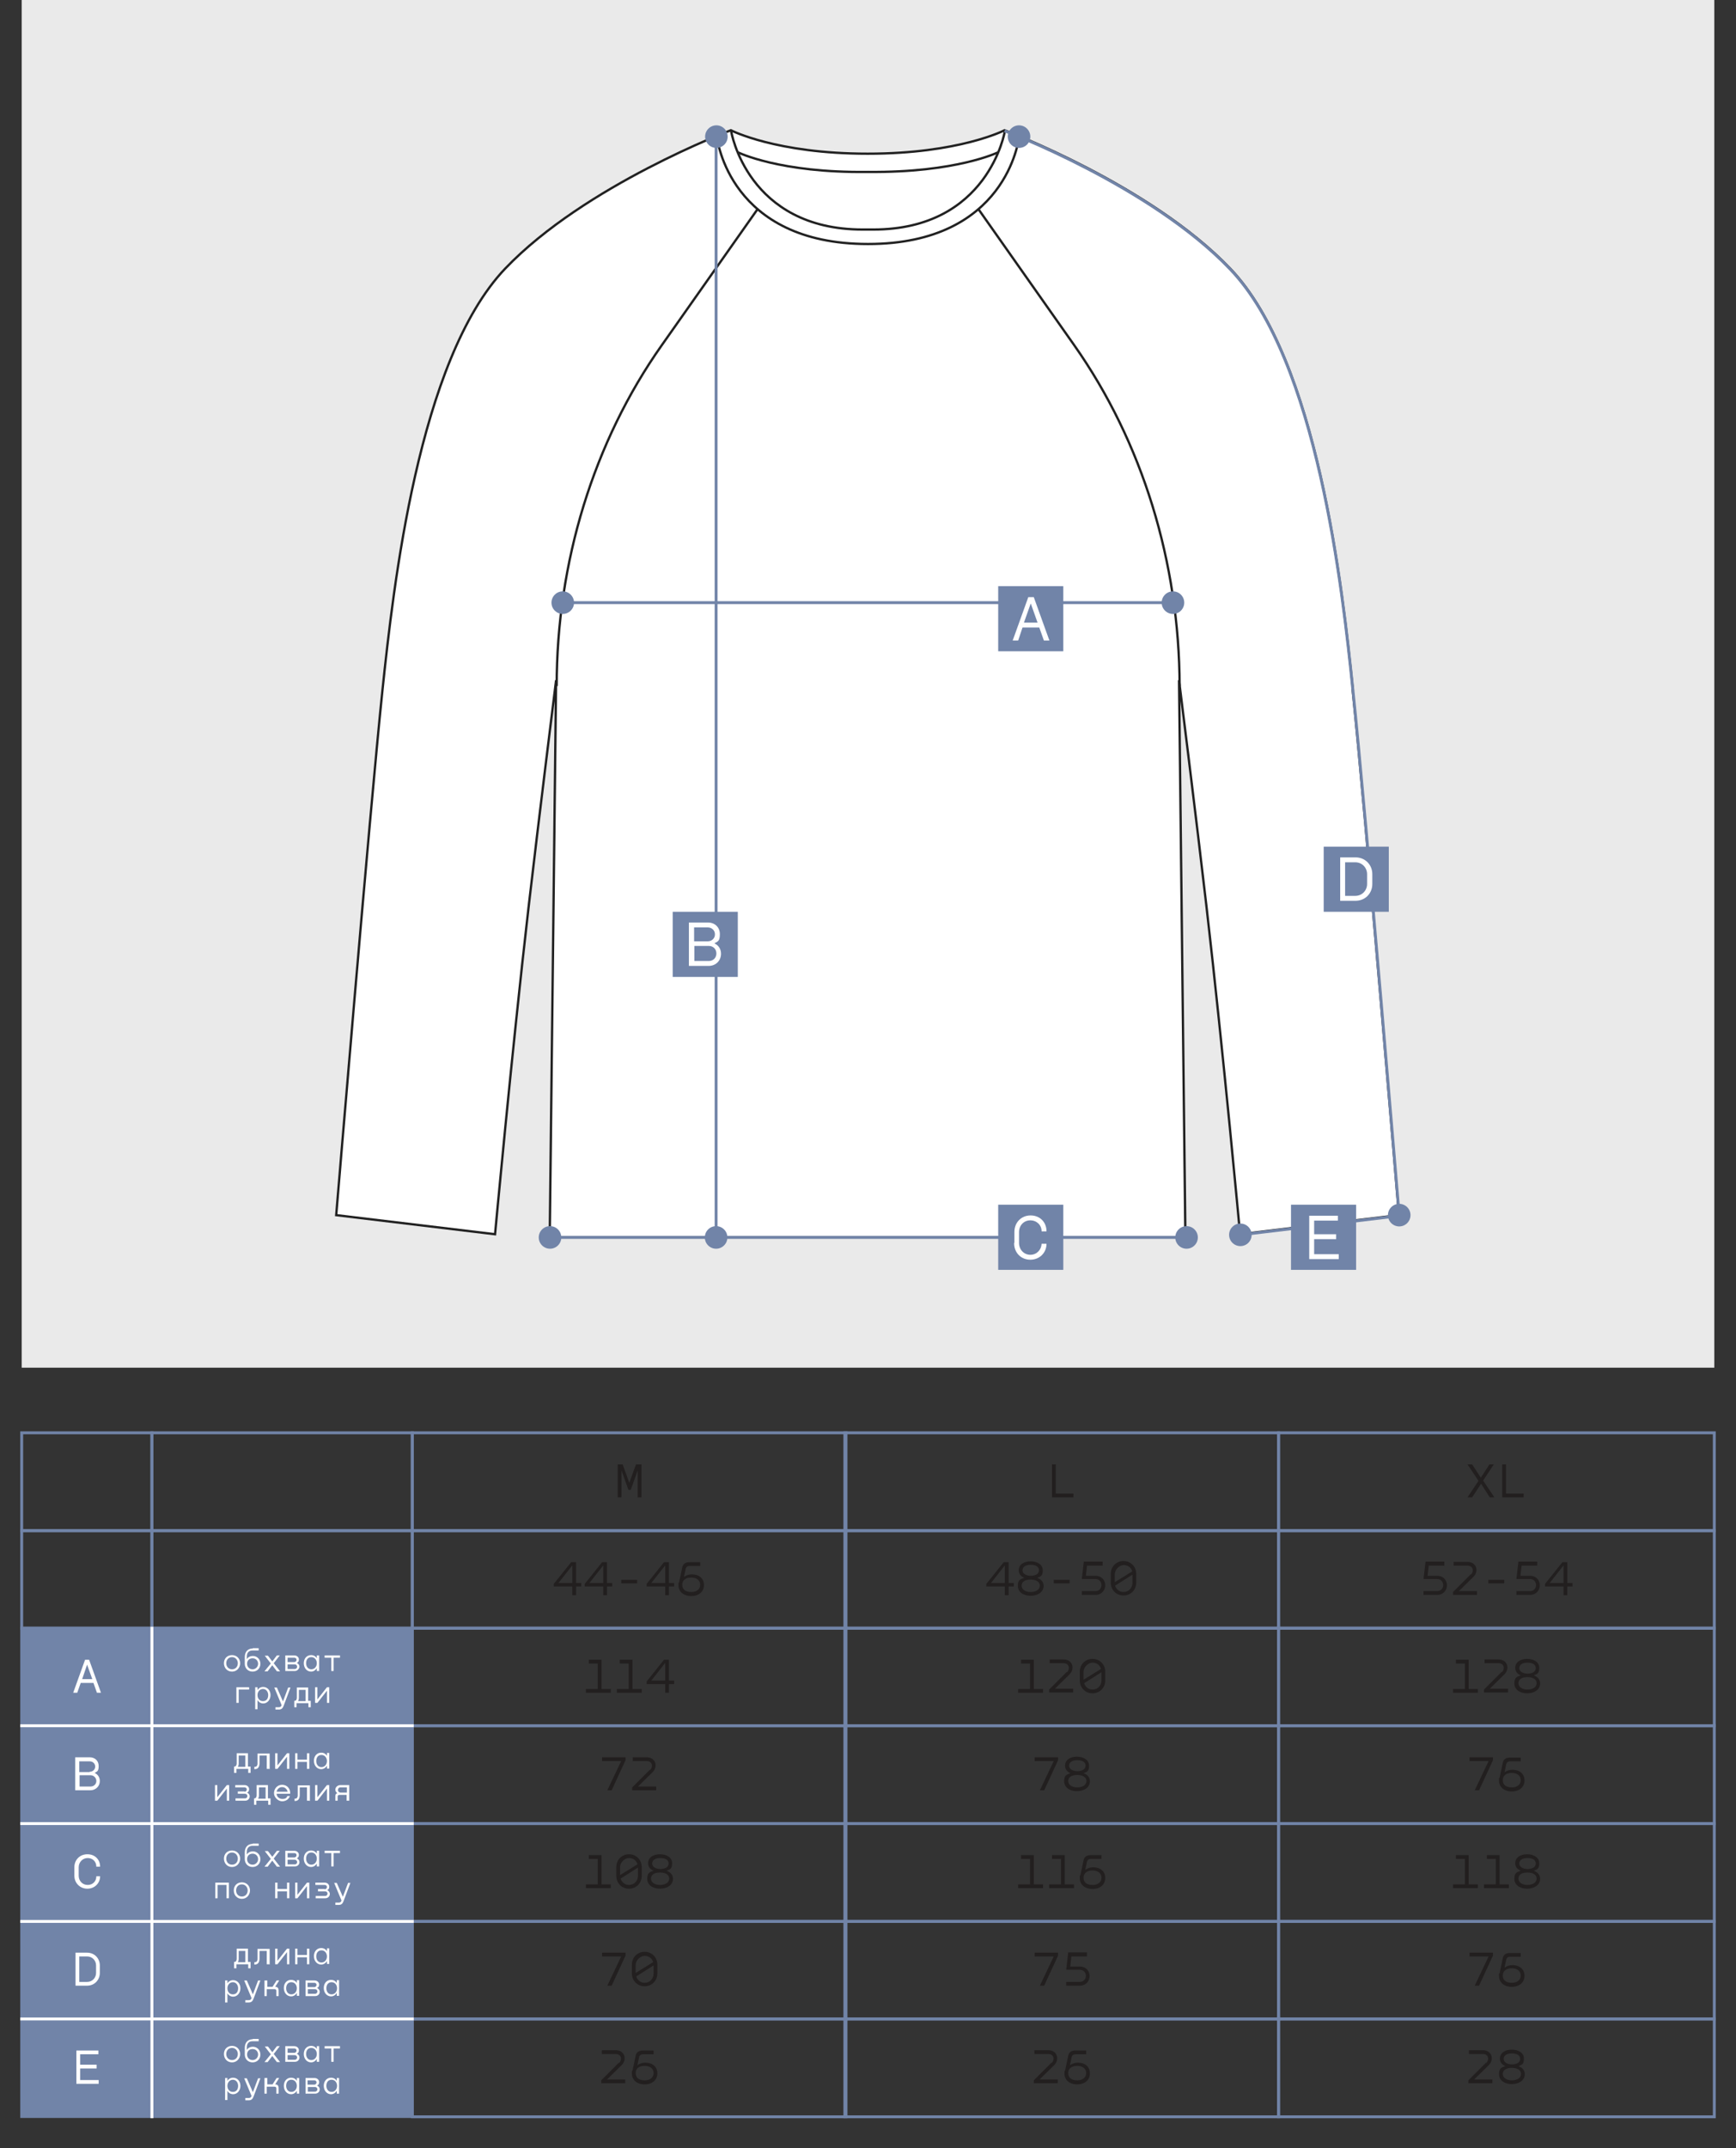 <?xml version="1.0" encoding="UTF-8"?> <svg xmlns="http://www.w3.org/2000/svg" id="_Слой_1" data-name="Слой_1" version="1.1" viewBox="0 0 600 742.1"><rect x="0" y="0" width="600" height="742.1" fill="#333333" stroke="none"/><defs><style> .st0 { fill: #221f1f; } .st1, .st2, .st3, .st4, .st5 { stroke-miterlimit: 10; } .st1, .st2, .st4 { fill: none; } .st1, .st3 { stroke: #212121; stroke-width: .8px; } .st6, .st3 { fill: #fff; } .st2 { stroke: #fff; } .st4, .st5 { stroke: #7184a8; } .st5, .st7 { fill: #7184a8; } .st8 { fill: #eaeaea; } </style></defs><rect class="st8" x="7.5" width="585" height="472.5"></rect><g><path class="st3" d="M467.6,238.3c-3.6-35-12.2-113.9-42.4-145.5-27.6-28.9-78-47.8-78-47.8h0s-15.7,8.1-47.3,8.1h0c-31.6,0-47.3-8.1-47.3-8.1h0s-50.4,18.9-78,47.8c-30.1,31.6-38.7,110.5-42.4,145.5-4.5,43-16,181.5-16,181.5l54.9,6.6s5.7-62,11.6-113.1c3.5-30.3,9.5-78.3,9.5-78.3l-2.2,192.5h219.7l-2.2-192.5s6,48,9.5,78.3c5.9,51.1,11.6,113.1,11.6,113.1l54.9-6.6s-11.5-138.6-16-181.5Z"></path><path class="st1" d="M300,79.3c-.6,0-1.2,0-1.8,0-40,0-45.5-34-45.5-34"></path><path class="st1" d="M300,84.3c-47.9,0-52.1-36.3-52.2-36.9"></path><path class="st1" d="M255,52.6s14.4,7.2,45,6.8h0"></path><path class="st1" d="M347.3,45.3s-5.6,34-45.5,34c-.6,0-1.2,0-1.8,0"></path><path class="st1" d="M352.2,47.4c-.1.6-4.3,36.9-52.2,36.9"></path><path class="st1" d="M300,59.4h0c30.6.3,45-6.8,45-6.8"></path><path class="st1" d="M261.8,72.3l-33.1,47c-23.5,33.3-36.3,74.9-36.3,117.7h0"></path><path class="st1" d="M338.2,72.3l33.1,47c23.5,33.4,36.3,74.9,36.4,117.7h0"></path></g><line class="st4" x1="247.5" y1="426.7" x2="247.5" y2="47.3"></line><line class="st4" x1="190.1" y1="427.5" x2="410.1" y2="427.5"></line><line class="st4" x1="192.4" y1="208.2" x2="407.6" y2="208.2"></line><ellipse class="st7" cx="410.1" cy="427.5" rx="3.9" ry="3.9"></ellipse><ellipse class="st7" cx="428.7" cy="426.6" rx="3.9" ry="3.9"></ellipse><ellipse class="st7" cx="483.6" cy="419.8" rx="3.9" ry="3.9"></ellipse><ellipse class="st7" cx="247.5" cy="427.5" rx="3.9" ry="3.9"></ellipse><ellipse class="st7" cx="190.1" cy="427.5" rx="3.9" ry="3.9"></ellipse><ellipse class="st7" cx="405.4" cy="208.2" rx="3.9" ry="3.9"></ellipse><ellipse class="st7" cx="194.5" cy="208.2" rx="3.9" ry="3.9"></ellipse><ellipse class="st7" cx="247.6" cy="47.2" rx="3.9" ry="3.9"></ellipse><ellipse class="st7" cx="352.2" cy="47.2" rx="3.9" ry="3.9"></ellipse><g><rect class="st7" x="345" y="202.5" width="22.5" height="22.5"></rect><path class="st6" d="M359.2,216.8h-5.8l-1.5,4.5h-1.9l5.4-15h1.9l5.4,15h-1.9l-1.6-4.5ZM358.6,215.1l-2.3-6.5h-.1l-2.3,6.5h4.7Z"></path></g><g><rect class="st7" x="232.5" y="315" width="22.5" height="22.5"></rect><path class="st6" d="M244.7,318.7c2.3,0,4.1,1.6,4.1,4s-.6,2.5-1.9,3.2h0c1.5.7,2.3,2,2.3,3.6,0,2.4-1.8,4.2-4.3,4.2h-6.8v-15h6.5ZM244.6,325.2c1.4,0,2.5-1,2.5-2.4s-1.1-2.4-2.5-2.4h-4.7v4.8h4.7ZM245,332c1.5,0,2.6-1.1,2.6-2.6s-1.1-2.6-2.6-2.6h-5v5.2h5.1Z"></path></g><g><rect class="st7" x="345" y="416.2" width="22.5" height="22.5"></rect><path class="st6" d="M350.6,429.3v-3.7c0-3.3,2.4-5.7,5.6-5.7s5.5,2.3,5.5,5.5h-1.7c0-2.2-1.7-3.8-3.9-3.8s-3.9,1.7-3.9,4.1v3.7c0,2.3,1.7,4.1,3.9,4.1s3.8-1.7,3.9-3.8h1.7c0,3.1-2.4,5.5-5.6,5.5s-5.6-2.4-5.6-5.7Z"></path></g><g><rect class="st5" x="7.5" y="562.5" width="135" height="168.7"></rect><path class="st6" d="M26.4,708.4h7.6v1.3h-6.3v3.6h5.7v1.3h-5.7v4h6.4v1.3h-7.7v-11.4Z"></path><g><path class="st0" d="M214,712.7c1.1-1.1.8-3.1-1.2-3.1h-4.8v-1.3h4.8c3.2,0,4,3.3,2,5.2l-5,4.9h6.3v1.3h-8.3v-1l6.1-6.1Z"></path><path class="st0" d="M218.6,715.4l1.1-5.2c.2-1.1,1-1.8,2.5-1.8h3.7v1.3h-3.7c-.7,0-1.1.3-1.3.9l-.6,2.9h0c.7-.6,1.8-.9,2.7-.9,2.5,0,4.2,1.4,4.2,3.7s-1.8,3.8-4.4,3.8-4.4-1.5-4.4-3.7,0-.6.1-.9ZM222.9,718.7c1.8,0,3-1,3-2.5s-1.2-2.5-3.1-2.5-3.1.9-3.1,2.5,1.1,2.5,3.1,2.5Z"></path></g><g><path class="st0" d="M363.5,712.7c1.1-1.1.8-3.1-1.2-3.1h-4.8v-1.3h4.8c3.2,0,4,3.3,2,5.2l-5,4.9h6.3v1.3h-8.3v-1l6.1-6.1Z"></path><path class="st0" d="M368.1,715.4l1.1-5.2c.2-1.1,1-1.8,2.5-1.8h3.7v1.3h-3.7c-.7,0-1.1.3-1.3.9l-.6,2.9h0c.7-.6,1.8-.9,2.7-.9,2.5,0,4.2,1.4,4.2,3.7s-1.8,3.8-4.4,3.8-4.4-1.5-4.4-3.7,0-.6.1-.9ZM372.4,718.7c1.8,0,3-1,3-2.5s-1.2-2.5-3.1-2.5-3.1.9-3.1,2.5,1.1,2.5,3.1,2.5Z"></path></g><polygon class="st4" points="275.7 697.5 259.1 697.5 242.4 697.5 225.8 697.5 209.1 697.5 192.5 697.5 175.8 697.5 159.1 697.5 142.5 697.5 142.5 708.8 142.5 720 142.5 731.3 159.1 731.3 175.8 731.3 192.5 731.3 209.1 731.3 225.8 731.3 242.4 731.3 259.1 731.3 275.7 731.3 292.4 731.3 292.4 720 292.4 708.8 292.4 697.5 275.7 697.5"></polygon><polygon class="st4" points="425.2 697.5 408.6 697.5 391.9 697.5 375.3 697.5 358.6 697.5 341.9 697.5 325.3 697.5 308.6 697.5 292 697.5 292 708.8 292 720 292 731.3 308.6 731.3 325.3 731.3 341.9 731.3 358.6 731.3 375.3 731.3 391.9 731.3 408.6 731.3 425.2 731.3 441.9 731.3 441.9 720 441.9 708.8 441.9 697.5 425.2 697.5"></polygon><polygon class="st4" points="575.8 697.5 559 697.5 542.3 697.5 525.5 697.5 508.8 697.5 492.1 697.5 475.3 697.5 458.6 697.5 441.9 697.5 441.9 708.8 441.9 720 441.9 731.3 458.6 731.3 475.3 731.3 492.1 731.3 508.8 731.3 525.5 731.3 542.3 731.3 559 731.3 575.8 731.3 592.5 731.3 592.5 720 592.5 708.8 592.5 697.5 575.8 697.5"></polygon><path class="st0" d="M213.3,505.9h1.9l2.3,6.4,2.3-6.4h1.9v11.4h-1.3v-9.3h0l-2.4,6.7h-.8l-2.4-6.7h0v9.3h-1.3v-11.4Z"></path><path class="st0" d="M364.9,505.9v10.1h6.1v1.3h-7.4v-11.4h1.3Z"></path><polygon class="st4" points="275.7 495 259.1 495 242.4 495 225.8 495 209.1 495 192.5 495 175.8 495 159.2 495 142.5 495 142.5 506.2 142.5 517.5 142.5 528.8 159.2 528.8 175.8 528.8 192.5 528.8 209.1 528.8 225.8 528.8 242.4 528.8 259.1 528.8 275.7 528.8 292.4 528.8 292.4 517.5 292.4 506.2 292.4 495 275.7 495"></polygon><polygon class="st4" points="275.7 528.8 259.1 528.8 242.4 528.8 225.8 528.8 209.1 528.8 192.5 528.8 175.8 528.8 159.2 528.8 142.5 528.8 142.5 540 142.5 551.2 142.5 562.5 159.2 562.5 175.8 562.5 192.5 562.5 209.1 562.5 225.8 562.5 242.4 562.5 259.1 562.5 275.7 562.5 292.4 562.5 292.4 551.2 292.4 540 292.4 528.8 275.7 528.8"></polygon><polygon class="st4" points="425.2 495 408.6 495 391.9 495 375.3 495 358.6 495 341.9 495 325.3 495 308.6 495 292 495 292 506.2 292 517.5 292 528.8 308.6 528.8 325.3 528.8 341.9 528.8 358.6 528.8 375.3 528.8 391.9 528.8 408.6 528.8 425.2 528.8 441.9 528.8 441.9 517.5 441.9 506.2 441.9 495 425.2 495"></polygon><polygon class="st4" points="575.8 495 559 495 542.3 495 525.5 495 508.8 495 492.1 495 475.3 495 458.6 495 441.9 495 441.9 506.2 441.9 517.5 441.9 528.8 458.6 528.8 475.3 528.8 492.1 528.8 508.8 528.8 525.5 528.8 542.3 528.8 559 528.8 575.8 528.8 592.5 528.8 592.5 517.5 592.5 506.2 592.5 495 575.8 495"></polygon><polygon class="st4" points="425.2 528.8 408.6 528.8 391.9 528.8 375.3 528.8 358.6 528.8 341.9 528.8 325.3 528.8 308.6 528.8 292 528.8 292 540 292 551.2 292 562.5 308.6 562.5 325.3 562.5 341.9 562.5 358.6 562.5 375.3 562.5 391.9 562.5 408.6 562.5 425.2 562.5 441.9 562.5 441.9 551.2 441.9 540 441.9 528.8 425.2 528.8"></polygon><polygon class="st4" points="575.8 528.8 559 528.8 542.3 528.8 525.5 528.8 508.8 528.8 492.1 528.8 475.3 528.8 458.6 528.8 441.9 528.8 441.9 540 441.9 551.2 441.9 562.5 458.6 562.5 475.3 562.5 492.1 562.5 508.8 562.5 525.5 562.5 542.3 562.5 559 562.5 575.8 562.5 592.5 562.5 592.5 551.2 592.5 540 592.5 528.8 575.8 528.8"></polygon><g><path class="st0" d="M199.1,546.9h1.8v1.2h-1.8v3h-1.3v-3h-6.4v-.9l6-7.5h1.7v7.2ZM197.8,546.9v-6.1l-4.8,6.1h4.8Z"></path><path class="st0" d="M209.8,546.9h1.8v1.2h-1.8v3h-1.3v-3h-6.4v-.9l6-7.5h1.7v7.2ZM208.5,546.9v-6.1l-4.8,6.1h4.8Z"></path><path class="st0" d="M220.2,545.8v1.2h-5.5v-1.2h5.5Z"></path><path class="st0" d="M231.2,546.9h1.8v1.2h-1.8v3h-1.3v-3h-6.4v-.9l6-7.5h1.7v7.2ZM229.9,546.9v-6.1l-4.8,6.1h4.8Z"></path><path class="st0" d="M234.7,546.7l1.1-5.2c.2-1.1,1-1.8,2.5-1.8h3.7v1.3h-3.7c-.7,0-1.1.3-1.3.9l-.6,2.9h0c.7-.6,1.8-.9,2.7-.9,2.5,0,4.2,1.4,4.2,3.7s-1.8,3.8-4.4,3.8-4.4-1.5-4.4-3.7,0-.6.1-.9ZM239,550c1.8,0,3-1,3-2.5s-1.2-2.5-3.1-2.5-3.1.9-3.1,2.5,1.1,2.5,3.1,2.5Z"></path></g><g><path class="st0" d="M348.6,546.9h1.8v1.2h-1.8v3h-1.3v-3h-6.4v-.9l6-7.5h1.7v7.2ZM347.3,546.9v-6.1l-4.8,6.1h4.8Z"></path><path class="st0" d="M354,545.1h0c-1.2-.5-1.9-1.4-1.9-2.6,0-2,1.8-3.1,4.1-3.1s4.2,1.1,4.2,3.1-.7,2.1-1.9,2.6h0c1.4.5,2.2,1.5,2.2,2.8,0,2.1-2,3.4-4.5,3.4s-4.4-1.3-4.4-3.4.8-2.3,2.2-2.8ZM356.2,550c1.8,0,3.2-.8,3.2-2.2s-1.4-2.1-3.2-2.1-3.1.7-3.1,2.1,1.4,2.2,3.1,2.2ZM356.2,544.4c1.6,0,2.9-.6,2.9-1.9s-1.2-1.9-2.9-1.9-2.8.7-2.8,1.9,1.3,1.9,2.9,1.9Z"></path><path class="st0" d="M369.7,545.8v1.2h-5.5v-1.2h5.5Z"></path><path class="st0" d="M381.1,540.9h-5.4l-.4,3.5h3.3c2.2,0,3.4,1.6,3.4,3.3s-1.3,3.3-3.4,3.3h-4.7v-1.3h4.7c1.3,0,2.1-1,2.1-2.1,0-1.1-.8-2.1-2.1-2.1h-4.7l.7-6h6.5v1.3Z"></path><path class="st0" d="M388.3,551.2c-2.5,0-4.4-1.9-4.4-4.5v-2.9c0-2.6,1.9-4.5,4.4-4.5s4.4,1.9,4.4,4.5v2.9c0,2.6-1.9,4.5-4.4,4.5ZM391.3,542.8c-.4-1.3-1.5-2.1-2.9-2.1s-3.1,1.4-3.1,3.2v2.7l6-3.7ZM388.3,550c1.8,0,3.1-1.4,3.1-3.2v-2.8l-6,3.8c.4,1.3,1.5,2.2,2.9,2.2Z"></path></g><g><path class="st0" d="M207.9,651h3.2v1.3h-8.6v-1.3h4.1v-8.8h-3.1v-1.3h4.4v10.1Z"></path><path class="st0" d="M217.4,652.5c-2.5,0-4.4-1.9-4.4-4.5v-2.9c0-2.6,1.9-4.5,4.4-4.5s4.4,1.9,4.4,4.5v2.9c0,2.6-1.9,4.5-4.4,4.5ZM220.3,644c-.4-1.3-1.5-2.1-2.9-2.1s-3.1,1.4-3.1,3.2v2.7l6-3.7ZM217.4,651.2c1.8,0,3.1-1.4,3.1-3.2v-2.8l-6,3.8c.4,1.3,1.5,2.2,2.9,2.2Z"></path><path class="st0" d="M225.9,646.3h0c-1.2-.5-1.9-1.4-1.9-2.6,0-2,1.8-3.1,4.1-3.1s4.2,1.1,4.2,3.1-.7,2.1-1.9,2.6h0c1.4.5,2.2,1.5,2.2,2.8,0,2.1-2,3.4-4.5,3.4s-4.4-1.3-4.4-3.4.8-2.3,2.2-2.8ZM228.1,651.2c1.8,0,3.2-.8,3.2-2.2s-1.4-2.1-3.2-2.1-3.1.7-3.1,2.1,1.4,2.2,3.1,2.2ZM228.2,645.7c1.6,0,2.9-.6,2.9-1.9s-1.2-1.9-2.9-1.9-2.8.7-2.8,1.9,1.3,1.9,2.9,1.9Z"></path></g><g><path class="st0" d="M357.3,651h3.2v1.3h-8.6v-1.3h4.1v-8.8h-3.1v-1.3h4.4v10.1Z"></path><path class="st0" d="M368,651h3.2v1.3h-8.6v-1.3h4.1v-8.8h-3.1v-1.3h4.4v10.1Z"></path><path class="st0" d="M373.4,647.9l1.1-5.2c.2-1.1,1-1.8,2.5-1.8h3.7v1.3h-3.7c-.7,0-1.1.3-1.3.9l-.6,2.9h0c.7-.6,1.8-.9,2.7-.9,2.5,0,4.2,1.4,4.2,3.7s-1.8,3.8-4.4,3.8-4.4-1.5-4.4-3.7,0-.6.1-.9ZM377.7,651.2c1.8,0,3-1,3-2.5s-1.2-2.5-3.1-2.5-3.1.9-3.1,2.5,1.1,2.5,3.1,2.5Z"></path></g><polygon class="st4" points="275.7 630 259.1 630 242.4 630 225.8 630 209.1 630 192.5 630 175.8 630 159.2 630 142.5 630 142.5 641.2 142.5 652.5 142.5 663.8 159.2 663.8 175.8 663.8 192.5 663.8 209.1 663.8 225.8 663.8 242.4 663.8 259.1 663.8 275.7 663.8 292.4 663.8 292.4 652.5 292.4 641.2 292.4 630 275.7 630"></polygon><polygon class="st4" points="425.2 630 408.6 630 391.9 630 375.3 630 358.6 630 341.9 630 325.3 630 308.6 630 292 630 292 641.2 292 652.5 292 663.8 308.6 663.8 325.3 663.8 341.9 663.8 358.6 663.8 375.3 663.8 391.9 663.8 408.6 663.8 425.2 663.8 441.9 663.8 441.9 652.5 441.9 641.2 441.9 630 425.2 630"></polygon><polygon class="st4" points="575.8 630 559 630 542.3 630 525.5 630 508.8 630 492.1 630 475.3 630 458.6 630 441.9 630 441.9 641.2 441.9 652.5 441.9 663.8 458.6 663.8 475.3 663.8 492.1 663.8 508.8 663.8 525.5 663.8 542.3 663.8 559 663.8 575.8 663.8 592.5 663.8 592.5 652.5 592.5 641.2 592.5 630 575.8 630"></polygon><g><path class="st0" d="M211.3,686h-1.4l4.8-10.1h-6.6v-1.3h8.1v1l-4.8,10.4Z"></path><path class="st0" d="M222.8,686.2c-2.5,0-4.4-1.9-4.4-4.5v-2.9c0-2.6,1.9-4.5,4.4-4.5s4.4,1.9,4.4,4.5v2.9c0,2.6-1.9,4.5-4.4,4.5ZM225.7,677.8c-.4-1.3-1.5-2.1-2.9-2.1s-3.1,1.4-3.1,3.2v2.7l6-3.7ZM222.8,685c1.8,0,3.1-1.4,3.1-3.2v-2.8l-6,3.8c.4,1.3,1.5,2.2,2.9,2.2Z"></path></g><g><path class="st0" d="M360.8,686h-1.4l4.8-10.1h-6.6v-1.3h8.1v1l-4.8,10.4Z"></path><path class="st0" d="M375.7,675.9h-5.4l-.4,3.5h3.3c2.2,0,3.4,1.6,3.4,3.3s-1.3,3.3-3.4,3.3h-4.7v-1.3h4.7c1.3,0,2.1-1,2.1-2.1,0-1.1-.8-2.1-2.1-2.1h-4.7l.7-6h6.5v1.3Z"></path></g><polygon class="st4" points="275.7 663.8 259.1 663.8 242.4 663.8 225.8 663.8 209.1 663.8 192.5 663.8 175.8 663.8 159.1 663.8 142.5 663.8 142.5 675 142.5 686.2 142.5 697.5 159.1 697.5 175.8 697.5 192.5 697.5 209.1 697.5 225.8 697.5 242.4 697.5 259.1 697.5 275.7 697.5 292.4 697.5 292.4 686.2 292.4 675 292.4 663.8 275.7 663.8"></polygon><polygon class="st4" points="425.2 663.8 408.6 663.8 391.9 663.8 375.3 663.8 358.6 663.8 341.9 663.8 325.3 663.8 308.6 663.8 292 663.8 292 675 292 686.2 292 697.5 308.6 697.5 325.3 697.5 341.9 697.5 358.6 697.5 375.3 697.5 391.9 697.5 408.6 697.5 425.2 697.5 441.9 697.5 441.9 686.2 441.9 675 441.9 663.8 425.2 663.8"></polygon><polygon class="st4" points="575.8 663.8 559 663.8 542.3 663.8 525.5 663.8 508.8 663.8 492.1 663.8 475.3 663.8 458.6 663.8 441.9 663.8 441.9 675 441.9 686.2 441.9 697.5 458.6 697.5 475.3 697.5 492.1 697.5 508.8 697.5 525.5 697.5 542.3 697.5 559 697.5 575.8 697.5 592.5 697.5 592.5 686.2 592.5 675 592.5 663.8 575.8 663.8"></polygon><g><path class="st0" d="M207.9,583.5h3.2v1.3h-8.6v-1.3h4.1v-8.8h-3.1v-1.3h4.4v10.1Z"></path><path class="st0" d="M218.6,583.5h3.2v1.3h-8.6v-1.3h4.1v-8.8h-3.1v-1.3h4.4v10.1Z"></path><path class="st0" d="M231.2,580.6h1.8v1.2h-1.8v3h-1.3v-3h-6.4v-.9l6-7.5h1.7v7.2ZM229.9,580.6v-6.1l-4.8,6.1h4.8Z"></path></g><g><path class="st0" d="M357.3,583.5h3.2v1.3h-8.6v-1.3h4.1v-8.8h-3.1v-1.3h4.4v10.1Z"></path><path class="st0" d="M368.8,577.7c1.1-1.1.8-3.1-1.2-3.1h-4.8v-1.3h4.8c3.2,0,4,3.3,2,5.2l-5,4.9h6.3v1.3h-8.3v-1l6.1-6.1Z"></path><path class="st0" d="M377.6,585c-2.5,0-4.4-1.9-4.4-4.5v-2.9c0-2.6,1.9-4.5,4.4-4.5s4.4,1.9,4.4,4.5v2.9c0,2.6-1.9,4.5-4.4,4.5ZM380.5,576.5c-.4-1.3-1.5-2.1-2.9-2.1s-3.1,1.4-3.1,3.2v2.7l6-3.7ZM377.6,583.7c1.8,0,3.1-1.4,3.1-3.2v-2.8l-6,3.8c.4,1.3,1.5,2.2,2.9,2.2Z"></path></g><polygon class="st4" points="275.7 562.5 259.1 562.5 242.4 562.5 225.8 562.5 209.1 562.5 192.5 562.5 175.8 562.5 159.2 562.5 142.5 562.5 142.5 573.8 142.5 585 142.5 596.2 159.2 596.2 175.8 596.2 192.5 596.2 209.1 596.2 225.8 596.2 242.4 596.2 259.1 596.2 275.7 596.2 292.4 596.2 292.4 585 292.4 573.8 292.4 562.5 275.7 562.5"></polygon><polygon class="st4" points="425.2 562.5 408.6 562.5 391.9 562.5 375.3 562.5 358.6 562.5 341.9 562.5 325.3 562.5 308.6 562.5 292 562.5 292 573.7 292 585 292 596.2 308.6 596.2 325.3 596.2 341.9 596.2 358.6 596.2 375.3 596.2 391.9 596.2 408.6 596.2 425.2 596.2 441.9 596.2 441.9 585 441.9 573.7 441.9 562.5 425.2 562.5"></polygon><polygon class="st4" points="575.8 562.5 559 562.5 542.3 562.5 525.5 562.5 508.8 562.5 492.1 562.5 475.3 562.5 458.6 562.5 441.9 562.5 441.9 573.7 441.9 585 441.9 596.2 458.6 596.2 475.3 596.2 492.1 596.2 508.8 596.2 525.5 596.2 542.3 596.2 559 596.2 575.8 596.2 592.5 596.2 592.5 585 592.5 573.7 592.5 562.5 575.8 562.5"></polygon><g><path class="st0" d="M211.3,618.5h-1.4l4.8-10.1h-6.6v-1.3h8.1v1l-4.8,10.4Z"></path><path class="st0" d="M224.7,611.5c1.1-1.1.8-3.1-1.2-3.1h-4.8v-1.3h4.8c3.2,0,4,3.3,2,5.2l-5,4.9h6.3v1.3h-8.3v-1l6.1-6.1Z"></path></g><g><path class="st0" d="M360.8,618.5h-1.4l4.8-10.1h-6.6v-1.3h8.1v1l-4.8,10.4Z"></path><path class="st0" d="M370,612.6h0c-1.2-.5-1.9-1.4-1.9-2.6,0-2,1.8-3.1,4.1-3.1s4.2,1.1,4.2,3.1-.7,2.1-1.9,2.6h0c1.4.5,2.2,1.5,2.2,2.8,0,2.1-2,3.4-4.5,3.4s-4.4-1.3-4.4-3.4.8-2.3,2.2-2.8ZM372.3,617.5c1.8,0,3.2-.8,3.2-2.2s-1.4-2.1-3.2-2.1-3.1.7-3.1,2.1,1.4,2.2,3.1,2.2ZM372.3,611.9c1.6,0,2.9-.6,2.9-1.9s-1.2-1.9-2.9-1.9-2.8.7-2.8,1.9,1.3,1.9,2.9,1.9Z"></path></g><g><path class="st0" d="M513.7,712.7c1.1-1.1.8-3.1-1.2-3.1h-4.8v-1.3h4.8c3.2,0,4,3.3,2,5.2l-5,4.9h6.3v1.3h-8.3v-1l6.1-6.1Z"></path><path class="st0" d="M520.3,713.8h0c-1.2-.5-1.9-1.4-1.9-2.6,0-2,1.8-3.1,4.1-3.1s4.2,1.1,4.2,3.1-.7,2.1-1.9,2.6h0c1.4.5,2.2,1.5,2.2,2.8,0,2.1-2,3.4-4.5,3.4s-4.4-1.3-4.4-3.4.8-2.3,2.2-2.8ZM522.5,718.7c1.8,0,3.2-.8,3.2-2.2s-1.4-2.1-3.2-2.1-3.1.7-3.1,2.1,1.4,2.2,3.1,2.2ZM522.5,713.2c1.6,0,2.9-.6,2.9-1.9s-1.2-1.9-2.9-1.9-2.8.7-2.8,1.9,1.3,1.9,2.9,1.9Z"></path></g><g><path class="st0" d="M511.8,510.5h0l3-4.6h1.5l-3.7,5.6,3.9,5.8h-1.6l-3-4.7h0l-3.1,4.7h-1.6l3.8-5.7-3.8-5.7h1.6l3,4.6Z"></path><path class="st0" d="M520.5,505.9v10.1h6.1v1.3h-7.4v-11.4h1.3Z"></path></g><g><path class="st0" d="M499.2,540.9h-5.4l-.4,3.5h3.3c2.2,0,3.4,1.6,3.4,3.3s-1.3,3.3-3.4,3.3h-4.7v-1.3h4.7c1.3,0,2.1-1,2.1-2.1,0-1.1-.8-2.1-2.1-2.1h-4.7l.7-6h6.5v1.3Z"></path><path class="st0" d="M508.4,544c1.1-1.1.8-3.1-1.2-3.1h-4.8v-1.3h4.8c3.2,0,4,3.3,2,5.2l-5,4.9h6.3v1.3h-8.3v-1l6.1-6.1Z"></path><path class="st0" d="M519.9,545.8v1.2h-5.5v-1.2h5.5Z"></path><path class="st0" d="M531.3,540.9h-5.4l-.4,3.5h3.3c2.2,0,3.4,1.6,3.4,3.3s-1.3,3.3-3.4,3.3h-4.7v-1.3h4.7c1.3,0,2.1-1,2.1-2.1,0-1.1-.8-2.1-2.1-2.1h-4.7l.7-6h6.5v1.3Z"></path><path class="st0" d="M541.7,546.9h1.8v1.2h-1.8v3h-1.3v-3h-6.4v-.9l6-7.5h1.7v7.2ZM540.4,546.9v-6.1l-4.8,6.1h4.8Z"></path></g><g><path class="st0" d="M507.6,651h3.2v1.3h-8.6v-1.3h4.1v-8.8h-3.1v-1.3h4.4v10.1Z"></path><path class="st0" d="M518.3,651h3.2v1.3h-8.6v-1.3h4.1v-8.8h-3.1v-1.3h4.4v10.1Z"></path><path class="st0" d="M525.6,646.3h0c-1.2-.5-1.9-1.4-1.9-2.6,0-2,1.8-3.1,4.1-3.1s4.2,1.1,4.2,3.1-.7,2.1-1.9,2.6h0c1.4.5,2.2,1.5,2.2,2.8,0,2.1-2,3.4-4.5,3.4s-4.4-1.3-4.4-3.4.8-2.3,2.2-2.8ZM527.9,651.2c1.8,0,3.2-.8,3.2-2.2s-1.4-2.1-3.2-2.1-3.1.7-3.1,2.1,1.4,2.2,3.1,2.2ZM527.9,645.7c1.6,0,2.9-.6,2.9-1.9s-1.2-1.9-2.9-1.9-2.8.7-2.8,1.9,1.3,1.9,2.9,1.9Z"></path></g><g><path class="st0" d="M511.1,686h-1.4l4.8-10.1h-6.6v-1.3h8.1v1l-4.8,10.4Z"></path><path class="st0" d="M518.3,681.7l1.1-5.2c.2-1.1,1-1.8,2.5-1.8h3.7v1.3h-3.7c-.7,0-1.1.3-1.3.9l-.6,2.9h0c.7-.6,1.8-.9,2.7-.9,2.5,0,4.2,1.4,4.2,3.7s-1.8,3.8-4.4,3.8-4.4-1.5-4.4-3.7,0-.6.1-.9ZM522.6,685c1.8,0,3-1,3-2.5s-1.2-2.5-3.1-2.5-3.1.9-3.1,2.5,1.1,2.5,3.1,2.5Z"></path></g><g><path class="st0" d="M507.6,583.5h3.2v1.3h-8.6v-1.3h4.1v-8.8h-3.1v-1.3h4.4v10.1Z"></path><path class="st0" d="M519.1,577.7c1.1-1.1.8-3.1-1.2-3.1h-4.8v-1.3h4.8c3.2,0,4,3.3,2,5.2l-5,4.9h6.3v1.3h-8.3v-1l6.1-6.1Z"></path><path class="st0" d="M525.6,578.8h0c-1.2-.5-1.9-1.4-1.9-2.6,0-2,1.8-3.1,4.1-3.1s4.2,1.1,4.2,3.1-.7,2.1-1.9,2.6h0c1.4.5,2.2,1.5,2.2,2.8,0,2.1-2,3.4-4.5,3.4s-4.4-1.3-4.4-3.4.8-2.3,2.2-2.8ZM527.9,583.7c1.8,0,3.2-.8,3.2-2.2s-1.4-2.1-3.2-2.1-3.1.7-3.1,2.1,1.4,2.2,3.1,2.2ZM527.9,578.2c1.6,0,2.9-.6,2.9-1.9s-1.2-1.9-2.9-1.9-2.8.7-2.8,1.9,1.3,1.9,2.9,1.9Z"></path></g><g><path class="st0" d="M511.1,618.5h-1.4l4.8-10.1h-6.6v-1.3h8.1v1l-4.8,10.4Z"></path><path class="st0" d="M518.3,614.2l1.1-5.2c.2-1.1,1-1.8,2.5-1.8h3.7v1.3h-3.7c-.7,0-1.1.3-1.3.9l-.6,2.9h0c.7-.6,1.8-.9,2.7-.9,2.5,0,4.2,1.4,4.2,3.7s-1.8,3.8-4.4,3.8-4.4-1.5-4.4-3.7,0-.6.1-.9ZM522.6,617.5c1.8,0,3-1,3-2.5s-1.2-2.5-3.1-2.5-3.1.9-3.1,2.5,1.1,2.5,3.1,2.5Z"></path></g><polygon class="st4" points="275.7 596.2 259.1 596.2 242.4 596.2 225.8 596.2 209.1 596.2 192.5 596.2 175.8 596.2 159.2 596.2 142.5 596.2 142.5 607.5 142.5 618.8 142.5 630 159.2 630 175.8 630 192.5 630 209.1 630 225.8 630 242.4 630 259.1 630 275.7 630 292.4 630 292.4 618.8 292.4 607.5 292.4 596.2 275.7 596.2"></polygon><polygon class="st4" points="425.2 596.2 408.6 596.2 391.9 596.2 375.3 596.2 358.6 596.2 341.9 596.2 325.3 596.2 308.6 596.2 292 596.2 292 607.5 292 618.8 292 630 308.6 630 325.3 630 341.9 630 358.6 630 375.3 630 391.9 630 408.6 630 425.2 630 441.9 630 441.9 618.8 441.9 607.5 441.9 596.2 425.2 596.2"></polygon><polygon class="st4" points="575.8 596.2 559 596.2 542.3 596.2 525.5 596.2 508.8 596.2 492.1 596.2 475.3 596.2 458.6 596.2 441.9 596.2 441.9 607.5 441.9 618.8 441.9 630 458.6 630 475.3 630 492.1 630 508.8 630 525.5 630 542.3 630 559 630 575.8 630 592.5 630 592.5 618.8 592.5 607.5 592.5 596.2 575.8 596.2"></polygon><path class="st6" d="M34.5,679v2.6c0,2.4-1.8,4.4-4.4,4.4h-4v-11.4h4c2.6,0,4.4,2,4.4,4.4ZM27.4,675.9v8.8h2.7c1.8,0,3.1-1.4,3.1-3.1v-2.6c0-1.7-1.3-3.1-3.1-3.1h-2.7Z"></path><path class="st6" d="M25.7,648v-2.9c0-2.6,1.9-4.5,4.5-4.5s4.4,1.8,4.4,4.3h-1.3c0-1.8-1.3-3-3-3s-3.1,1.4-3.1,3.2v2.9c0,1.8,1.3,3.2,3.1,3.2s3-1.3,3-3h1.3c0,2.4-1.9,4.3-4.4,4.3s-4.5-1.9-4.5-4.5Z"></path><path class="st6" d="M31,607.1c1.8,0,3.1,1.2,3.1,3s-.5,1.9-1.4,2.4h0c1.1.5,1.8,1.5,1.8,2.8,0,1.8-1.4,3.2-3.3,3.2h-5.2v-11.4h4.9ZM31,612.1c1.1,0,1.9-.8,1.9-1.8s-.8-1.8-1.9-1.8h-3.6v3.7h3.6ZM31.3,617.2c1.1,0,2-.8,2-1.9s-.9-2-2-2h-3.8v3.9h3.9Z"></path><path class="st6" d="M32.3,581.4h-4.4l-1.2,3.4h-1.4l4.1-11.4h1.4l4.1,11.4h-1.4l-1.2-3.4ZM31.9,580.1l-1.8-5h0l-1.7,5h3.6Z"></path><polygon class="st4" points="37.5 528.8 22.5 528.8 7.5 528.8 7.5 540 7.5 551.2 7.5 562.5 22.5 562.5 37.5 562.5 52.5 562.5 52.5 551.2 52.5 540 52.5 528.8 37.5 528.8"></polygon><polygon class="st4" points="37.5 495 22.5 495 7.5 495 7.5 506.2 7.5 517.5 7.5 528.8 22.5 528.8 37.5 528.8 52.5 528.8 52.5 517.5 52.5 506.2 52.5 495 37.5 495"></polygon><polygon class="st4" points="112.5 528.8 82.5 528.8 52.5 528.8 52.5 540 52.5 551.2 52.5 562.5 82.5 562.5 112.5 562.5 142.5 562.5 142.5 551.2 142.5 540 142.5 528.8 112.5 528.8"></polygon><polygon class="st4" points="112.5 495 82.5 495 52.5 495 52.5 506.2 52.5 517.5 52.5 528.8 82.5 528.8 112.5 528.8 142.5 528.8 142.5 517.5 142.5 506.2 142.5 495 112.5 495"></polygon><line class="st2" x1="143" y1="596.2" x2="7" y2="596.2"></line><line class="st2" x1="143" y1="630" x2="7" y2="630"></line><line class="st2" x1="143" y1="663.8" x2="7" y2="663.8"></line><line class="st2" x1="143" y1="697.5" x2="7" y2="697.5"></line><line class="st2" x1="52.5" y1="562" x2="52.5" y2="731.8"></line><g><path class="st6" d="M77.4,574.6c0-1.6,1.1-2.8,2.8-2.8s2.8,1.3,2.8,2.8-1.1,2.9-2.8,2.9-2.8-1.3-2.8-2.9ZM82.2,574.6c0-1.1-.8-2.1-2-2.1s-2,.9-2,2.1.8,2.1,2,2.1,2-.9,2-2.1Z"></path><path class="st6" d="M87.3,569.4h2.1v.8h-2.2c-1.2,0-1.9.8-1.9,2.1v.9h0c.5-.8,1.3-1.1,2.1-1.1,1.5,0,2.6,1.2,2.6,2.7s-1.1,2.7-2.7,2.7-2.7-1.2-2.7-2.7v-2.3c0-1.8,1-3,2.8-3ZM87.3,576.7c1.1,0,1.9-.9,1.9-1.9s-.7-1.9-1.9-1.9-1.9.8-1.9,1.9.8,1.9,1.9,1.9Z"></path><path class="st6" d="M94.1,574l1.6-2.1h1l-2.1,2.7,2.2,2.8h-1.1l-1.6-2.1-1.6,2.1h-1.1l2.2-2.7-2.1-2.7h1.1l1.6,2.1Z"></path><path class="st6" d="M98.6,571.9h3.1c1,0,1.6.7,1.6,1.4s-.2.9-.7,1.2h0c.6.3.9.8.9,1.3s-.6,1.5-1.6,1.5h-3.3v-5.4ZM101.7,574.2c.5,0,.8-.4.8-.8s-.3-.7-.8-.7h-2.3v1.5h2.3ZM101.9,576.6c.5,0,.8-.4.8-.8s-.3-.8-.9-.8h-2.4v1.6h2.5Z"></path><path class="st6" d="M107.5,571.8c.9,0,1.6.4,2,1.1h0v-1h.8v5.4h-.8v-1h0c-.5.8-1.2,1.2-2,1.2-1.4,0-2.5-1.2-2.5-2.9s1.1-2.8,2.5-2.8ZM109.5,574.6c0-1.1-.7-2.1-1.9-2.1s-1.8.9-1.8,2.1.7,2.1,1.8,2.1,1.9-.9,1.9-2.1Z"></path><path class="st6" d="M117.5,572.7h-2.2v4.6h-.8v-4.6h-2.3v-.8h5.3v.8Z"></path><path class="st6" d="M86.1,582.9v.8h-3.6v4.6h-.8v-5.4h4.4Z"></path><path class="st6" d="M91,588.5c-.8,0-1.6-.4-2-1.2h0v3.2h-.8v-7.6h.8v1h0c.4-.7,1.1-1.1,2-1.1,1.4,0,2.5,1.2,2.5,2.8s-1.1,2.9-2.5,2.9ZM92.7,585.6c0-1.1-.7-2.1-1.8-2.1s-1.9.9-1.9,2.1.7,2.1,1.9,2.1,1.8-.9,1.8-2.1Z"></path><path class="st6" d="M96.4,590.6h-1.2v-.8h1.2c.5,0,.7-.2.9-.6v-.2c0,0-2.5-6-2.5-6h.9l2.1,4.8h0l1.8-4.8h.8l-2.4,6.4c-.3.8-.8,1.2-1.6,1.2Z"></path><path class="st6" d="M106.5,587.6h.9v2.2h-.8v-1.4h-4.1v1.4h-.8v-2.2h0c.3,0,.8,0,.9-1,0-.4,0-2.5,0-3.6h3.9v4.6ZM105.6,587.6v-3.8h-2.3c0,.8,0,2,0,2.7,0,.5-.1.9-.3,1.2h2.6Z"></path><path class="st6" d="M109.7,582.9v4.2l3.3-4.2h.8v5.4h-.8v-4.2l-3.3,4.2h-.8v-5.4h.8Z"></path></g><g><path class="st6" d="M85.7,610.3h.9v2.2h-.8v-1.4h-4.1v1.4h-.8v-2.2h0c.3,0,.8,0,.9-1,0-.4,0-2.5,0-3.6h3.9v4.6ZM84.8,610.3v-3.8h-2.3c0,.8,0,2,0,2.7,0,.5-.1.9-.3,1.2h2.6Z"></path><path class="st6" d="M93,611.1h-.8v-4.6h-2.5c0,.8,0,2,0,2.8-.1,1.9-1.3,1.9-1.8,1.9h0v-.8h0c.4,0,1,0,1.1-1,0-.4,0-2.1,0-3.6h4.2v5.4Z"></path><path class="st6" d="M95.9,605.7v4.2l3.3-4.2h.8v5.4h-.8v-4.2l-3.3,4.2h-.8v-5.4h.8Z"></path><path class="st6" d="M102.8,605.7v2.2h3.3v-2.2h.8v5.4h-.8v-2.4h-3.3v2.4h-.8v-5.4h.8Z"></path><path class="st6" d="M111,605.5c.9,0,1.6.4,2,1.1h0v-1h.8v5.4h-.8v-1h0c-.5.8-1.2,1.2-2,1.2-1.4,0-2.5-1.2-2.5-2.9s1.1-2.8,2.5-2.8ZM113,608.4c0-1.1-.7-2.1-1.9-2.1s-1.8.9-1.8,2.1.7,2.1,1.8,2.1,1.9-.9,1.9-2.1Z"></path><path class="st6" d="M75.1,616.7v4.2l3.3-4.2h.8v5.4h-.8v-4.2l-3.3,4.2h-.8v-5.4h.8Z"></path><path class="st6" d="M84.5,619c.5,0,.8-.4.8-.8s-.3-.7-.8-.7h-3.2v-.8h3.2c1,0,1.6.7,1.6,1.4s-.3,1-.7,1.2h0c.5.2.9.7.9,1.3,0,.8-.6,1.5-1.6,1.5h-3.3v-.8h3.3c.5,0,.8-.4.8-.8s-.3-.8-.9-.8h-2.4v-.8h2.3Z"></path><path class="st6" d="M92.6,621.3h.9v2.2h-.8v-1.4h-4.1v1.4h-.8v-2.2h0c.3,0,.8,0,.9-1,0-.4,0-2.5,0-3.6h3.9v4.6ZM91.8,621.3v-3.8h-2.3c0,.8,0,2,0,2.7,0,.5-.1.9-.3,1.2h2.6Z"></path><path class="st6" d="M100.3,619.7h-4.7c0,1,.9,1.8,2,1.8s1.5-.4,1.7-1h.9c-.4,1.1-1.4,1.8-2.7,1.8s-2.8-1.3-2.8-2.8,1.1-2.9,2.8-2.9,2.9,1.3,2.8,3.1ZM99.4,619c-.2-.9-.9-1.6-1.9-1.6s-1.7.7-1.9,1.6h3.8Z"></path><path class="st6" d="M106.9,622.1h-.8v-4.6h-2.5c0,.8,0,2,0,2.8-.1,1.9-1.3,1.9-1.8,1.9h0v-.8h0c.4,0,1,0,1.1-1,0-.4,0-2.1,0-3.6h4.2v5.4Z"></path><path class="st6" d="M109.7,616.7v4.2l3.3-4.2h.8v5.4h-.8v-4.2l-3.3,4.2h-.8v-5.4h.8Z"></path><path class="st6" d="M119.8,622.1v-2h-2.5c-.4,0-.6.2-.6.6v1.4h-.8v-1.6c0-.5.2-.9.7-1h0c-.4-.3-.7-.7-.7-1.2,0-.8.7-1.6,1.8-1.6h3v5.4h-.8ZM117.7,619.3h2.2v-1.8h-2.2c-.6,0-.9.4-.9.9s.4.9,1,.9Z"></path></g><g><path class="st6" d="M77.4,642.1c0-1.6,1.1-2.8,2.8-2.8s2.8,1.3,2.8,2.8-1.1,2.9-2.8,2.9-2.8-1.3-2.8-2.9ZM82.2,642.1c0-1.1-.8-2.1-2-2.1s-2,.9-2,2.1.8,2.1,2,2.1,2-.9,2-2.1Z"></path><path class="st6" d="M87.3,636.9h2.1v.8h-2.2c-1.2,0-1.9.8-1.9,2.1v.9h0c.5-.8,1.3-1.1,2.1-1.1,1.5,0,2.6,1.2,2.6,2.7s-1.1,2.7-2.7,2.7-2.7-1.2-2.7-2.7v-2.3c0-1.8,1-3,2.8-3ZM87.3,644.2c1.1,0,1.9-.9,1.9-1.9s-.7-1.9-1.9-1.9-1.9.8-1.9,1.9.8,1.9,1.9,1.9Z"></path><path class="st6" d="M94.1,641.5l1.6-2.1h1l-2.1,2.7,2.2,2.8h-1.1l-1.6-2.1-1.6,2.1h-1.1l2.2-2.7-2.1-2.7h1.1l1.6,2.1Z"></path><path class="st6" d="M98.6,639.4h3.1c1,0,1.6.7,1.6,1.4s-.2.9-.7,1.2h0c.6.3.9.8.9,1.3,0,.8-.6,1.5-1.6,1.5h-3.3v-5.4ZM101.7,641.7c.5,0,.8-.4.8-.8s-.3-.7-.8-.7h-2.3v1.5h2.3ZM101.9,644.1c.5,0,.8-.4.8-.8s-.3-.8-.9-.8h-2.4v1.6h2.5Z"></path><path class="st6" d="M107.5,639.3c.9,0,1.6.4,2,1.1h0v-1h.8v5.4h-.8v-1h0c-.5.8-1.2,1.2-2,1.2-1.4,0-2.5-1.2-2.5-2.9s1.1-2.8,2.5-2.8ZM109.5,642.1c0-1.1-.7-2.1-1.9-2.1s-1.8.9-1.8,2.1.7,2.1,1.8,2.1,1.9-.9,1.9-2.1Z"></path><path class="st6" d="M117.5,640.2h-2.2v4.6h-.8v-4.6h-2.3v-.8h5.3v.8Z"></path><path class="st6" d="M79.1,650.4v5.4h-.8v-4.6h-3.1v4.6h-.8v-5.4h4.8Z"></path><path class="st6" d="M80.8,653.1c0-1.6,1.1-2.8,2.8-2.8s2.8,1.3,2.8,2.8-1.1,2.9-2.8,2.9-2.8-1.3-2.8-2.9ZM85.6,653.1c0-1.1-.8-2.1-2-2.1s-2,.9-2,2.1.8,2.1,2,2.1,2-.9,2-2.1Z"></path><path class="st6" d="M95.9,650.4v2.2h3.3v-2.2h.8v5.4h-.8v-2.4h-3.3v2.4h-.8v-5.4h.8Z"></path><path class="st6" d="M102.8,650.4v4.2l3.3-4.2h.8v5.4h-.8v-4.2l-3.3,4.2h-.8v-5.4h.8Z"></path><path class="st6" d="M112.2,652.7c.5,0,.8-.4.8-.8s-.3-.7-.8-.7h-3.2v-.8h3.2c1,0,1.6.7,1.6,1.4s-.3,1-.7,1.2h0c.5.2.9.7.9,1.3,0,.8-.6,1.5-1.6,1.5h-3.3v-.8h3.3c.5,0,.8-.4.8-.8s-.3-.8-.9-.8h-2.4v-.8h2.3Z"></path><path class="st6" d="M117.1,658.1h-1.2v-.8h1.2c.5,0,.7-.2.9-.6v-.2c0,0-2.5-6-2.5-6h.9l2.1,4.8h0l1.8-4.8h.8l-2.4,6.4c-.3.8-.8,1.2-1.6,1.2Z"></path></g><g><path class="st6" d="M85.7,677.8h.9v2.2h-.8v-1.4h-4.1v1.4h-.8v-2.2h0c.3,0,.8,0,.9-1,0-.4,0-2.5,0-3.6h3.9v4.6ZM84.8,677.8v-3.8h-2.3c0,.8,0,2,0,2.7,0,.5-.1.9-.3,1.2h2.6Z"></path><path class="st6" d="M93,678.6h-.8v-4.6h-2.5c0,.8,0,2,0,2.8-.1,1.9-1.3,1.9-1.8,1.9h0v-.8h0c.4,0,1,0,1.1-1,0-.4,0-2.1,0-3.6h4.2v5.4Z"></path><path class="st6" d="M95.9,673.2v4.2l3.3-4.2h.8v5.4h-.8v-4.2l-3.3,4.2h-.8v-5.4h.8Z"></path><path class="st6" d="M102.8,673.2v2.2h3.3v-2.2h.8v5.4h-.8v-2.4h-3.3v2.4h-.8v-5.4h.8Z"></path><path class="st6" d="M111,673c.9,0,1.6.4,2,1.1h0v-1h.8v5.4h-.8v-1h0c-.5.8-1.2,1.2-2,1.2-1.4,0-2.5-1.2-2.5-2.9s1.1-2.8,2.5-2.8ZM113,675.9c0-1.1-.7-2.1-1.9-2.1s-1.8.9-1.8,2.1.7,2.1,1.8,2.1,1.9-.9,1.9-2.1Z"></path><path class="st6" d="M80.6,689.8c-.8,0-1.6-.4-2-1.2h0v3.2h-.8v-7.6h.8v1h0c.4-.7,1.1-1.1,2-1.1,1.4,0,2.5,1.2,2.5,2.8s-1.1,2.9-2.5,2.9ZM82.3,686.9c0-1.1-.7-2.1-1.8-2.1s-1.9.9-1.9,2.1.7,2.1,1.9,2.1,1.8-.9,1.8-2.1Z"></path><path class="st6" d="M86,691.8h-1.2v-.8h1.2c.5,0,.7-.2.9-.6v-.2c0,0-2.5-6-2.5-6h.9l2.1,4.8h0l1.8-4.8h.8l-2.4,6.4c-.3.8-.8,1.2-1.6,1.2Z"></path><path class="st6" d="M92.4,684.2v2.2h1.8l1.4-2.2h.9l-1.4,2.2h0c.8,0,1.2.4,1.2,1.3v1.9h-.8v-1.8c0-.4-.2-.6-.6-.6h-2.7v2.4h-.8v-5.4h.8Z"></path><path class="st6" d="M100.6,684c.9,0,1.6.4,2,1.1h0v-1h.8v5.4h-.8v-1h0c-.5.8-1.2,1.2-2,1.2-1.4,0-2.5-1.2-2.5-2.9s1.1-2.8,2.5-2.8ZM102.6,686.9c0-1.1-.7-2.1-1.9-2.1s-1.8.9-1.8,2.1.7,2.1,1.8,2.1,1.9-.9,1.9-2.1Z"></path><path class="st6" d="M105.6,684.2h3.1c1,0,1.6.7,1.6,1.4s-.2.9-.7,1.2h0c.6.3.9.8.9,1.3,0,.8-.6,1.5-1.6,1.5h-3.3v-5.4ZM108.6,686.5c.5,0,.8-.4.8-.8s-.3-.7-.8-.7h-2.3v1.5h2.3ZM108.9,688.8c.5,0,.8-.4.8-.8s-.3-.8-.9-.8h-2.4v1.6h2.5Z"></path><path class="st6" d="M114.4,684c.9,0,1.6.4,2,1.1h0v-1h.8v5.4h-.8v-1h0c-.5.8-1.2,1.2-2,1.2-1.4,0-2.5-1.2-2.5-2.9s1.1-2.8,2.5-2.8ZM116.5,686.9c0-1.1-.7-2.1-1.9-2.1s-1.8.9-1.8,2.1.7,2.1,1.8,2.1,1.9-.9,1.9-2.1Z"></path></g><g><path class="st6" d="M77.4,709.6c0-1.6,1.1-2.8,2.8-2.8s2.8,1.3,2.8,2.8-1.1,2.9-2.8,2.9-2.8-1.3-2.8-2.9ZM82.2,709.6c0-1.1-.8-2.1-2-2.1s-2,.9-2,2.1.8,2.1,2,2.1,2-.9,2-2.1Z"></path><path class="st6" d="M87.3,704.4h2.1v.8h-2.2c-1.2,0-1.9.8-1.9,2.1v.9h0c.5-.8,1.3-1.1,2.1-1.1,1.5,0,2.6,1.2,2.6,2.7s-1.1,2.7-2.7,2.7-2.7-1.2-2.7-2.7v-2.3c0-1.8,1-3,2.8-3ZM87.3,711.7c1.1,0,1.9-.9,1.9-1.9s-.7-1.9-1.9-1.9-1.9.8-1.9,1.9.8,1.9,1.9,1.9Z"></path><path class="st6" d="M94.1,709l1.6-2.1h1l-2.1,2.7,2.2,2.8h-1.1l-1.6-2.1-1.6,2.1h-1.1l2.2-2.7-2.1-2.7h1.1l1.6,2.1Z"></path><path class="st6" d="M98.6,706.9h3.1c1,0,1.6.7,1.6,1.4s-.2.9-.7,1.2h0c.6.3.9.8.9,1.3,0,.8-.6,1.5-1.6,1.5h-3.3v-5.4ZM101.7,709.2c.5,0,.8-.4.8-.8s-.3-.7-.8-.7h-2.3v1.5h2.3ZM101.9,711.6c.5,0,.8-.4.8-.8s-.3-.8-.9-.8h-2.4v1.6h2.5Z"></path><path class="st6" d="M107.5,706.8c.9,0,1.6.4,2,1.1h0v-1h.8v5.4h-.8v-1h0c-.5.8-1.2,1.2-2,1.2-1.4,0-2.5-1.2-2.5-2.9s1.1-2.8,2.5-2.8ZM109.5,709.6c0-1.1-.7-2.1-1.9-2.1s-1.8.9-1.8,2.1.7,2.1,1.8,2.1,1.9-.9,1.9-2.1Z"></path><path class="st6" d="M117.5,707.7h-2.2v4.6h-.8v-4.6h-2.3v-.8h5.3v.8Z"></path><path class="st6" d="M80.6,723.5c-.8,0-1.6-.4-2-1.2h0v3.2h-.8v-7.6h.8v1h0c.4-.7,1.1-1.1,2-1.1,1.4,0,2.5,1.2,2.5,2.8s-1.1,2.9-2.5,2.9ZM82.3,720.6c0-1.1-.7-2.1-1.8-2.1s-1.9.9-1.9,2.1.7,2.1,1.9,2.1,1.8-.9,1.8-2.1Z"></path><path class="st6" d="M86,725.6h-1.2v-.8h1.2c.5,0,.7-.2.9-.6v-.2c0,0-2.5-6-2.5-6h.9l2.1,4.8h0l1.8-4.8h.8l-2.4,6.4c-.3.8-.8,1.2-1.6,1.2Z"></path><path class="st6" d="M92.4,717.9v2.2h1.8l1.4-2.2h.9l-1.4,2.2h0c.8,0,1.2.4,1.2,1.3v1.9h-.8v-1.8c0-.4-.2-.6-.6-.6h-2.7v2.4h-.8v-5.4h.8Z"></path><path class="st6" d="M100.6,717.8c.9,0,1.6.4,2,1.1h0v-1h.8v5.4h-.8v-1h0c-.5.8-1.2,1.2-2,1.2-1.4,0-2.5-1.2-2.5-2.9s1.1-2.8,2.5-2.8ZM102.6,720.6c0-1.1-.7-2.1-1.9-2.1s-1.8.9-1.8,2.1.7,2.1,1.8,2.1,1.9-.9,1.9-2.1Z"></path><path class="st6" d="M105.6,717.9h3.1c1,0,1.6.7,1.6,1.4s-.2.9-.7,1.2h0c.6.3.9.8.9,1.3,0,.8-.6,1.5-1.6,1.5h-3.3v-5.4ZM108.6,720.2c.5,0,.8-.4.8-.8s-.3-.7-.8-.7h-2.3v1.5h2.3ZM108.9,722.6c.5,0,.8-.4.8-.8s-.3-.8-.9-.8h-2.4v1.6h2.5Z"></path><path class="st6" d="M114.4,717.8c.9,0,1.6.4,2,1.1h0v-1h.8v5.4h-.8v-1h0c-.5.8-1.2,1.2-2,1.2-1.4,0-2.5-1.2-2.5-2.9s1.1-2.8,2.5-2.8ZM116.5,720.6c0-1.1-.7-2.1-1.9-2.1s-1.8.9-1.8,2.1.7,2.1,1.8,2.1,1.9-.9,1.9-2.1Z"></path></g></g><path class="st4" d="M428.7,426.6l54.9-6.6s-11.5-138.6-16-181.5c-3.6-35-12.2-113.9-42.4-145.5-27.6-28.9-78-47.8-78-47.8h0"></path><g><rect class="st7" x="457.5" y="292.5" width="22.5" height="22.5"></rect><path class="st6" d="M474.3,302v3.4c0,3.2-2.4,5.8-5.8,5.8h-5.3v-15h5.3c3.4,0,5.8,2.6,5.8,5.8ZM464.9,297.9v11.6h3.5c2.4,0,4.1-1.9,4.1-4.1v-3.4c0-2.2-1.7-4.1-4.1-4.1h-3.5Z"></path></g><g><rect class="st7" x="446.2" y="416.2" width="22.5" height="22.5"></rect><path class="st6" d="M452.4,420h10v1.7h-8.2v4.7h7.6v1.7h-7.6v5.2h8.5v1.7h-10.2v-15Z"></path></g></svg> 